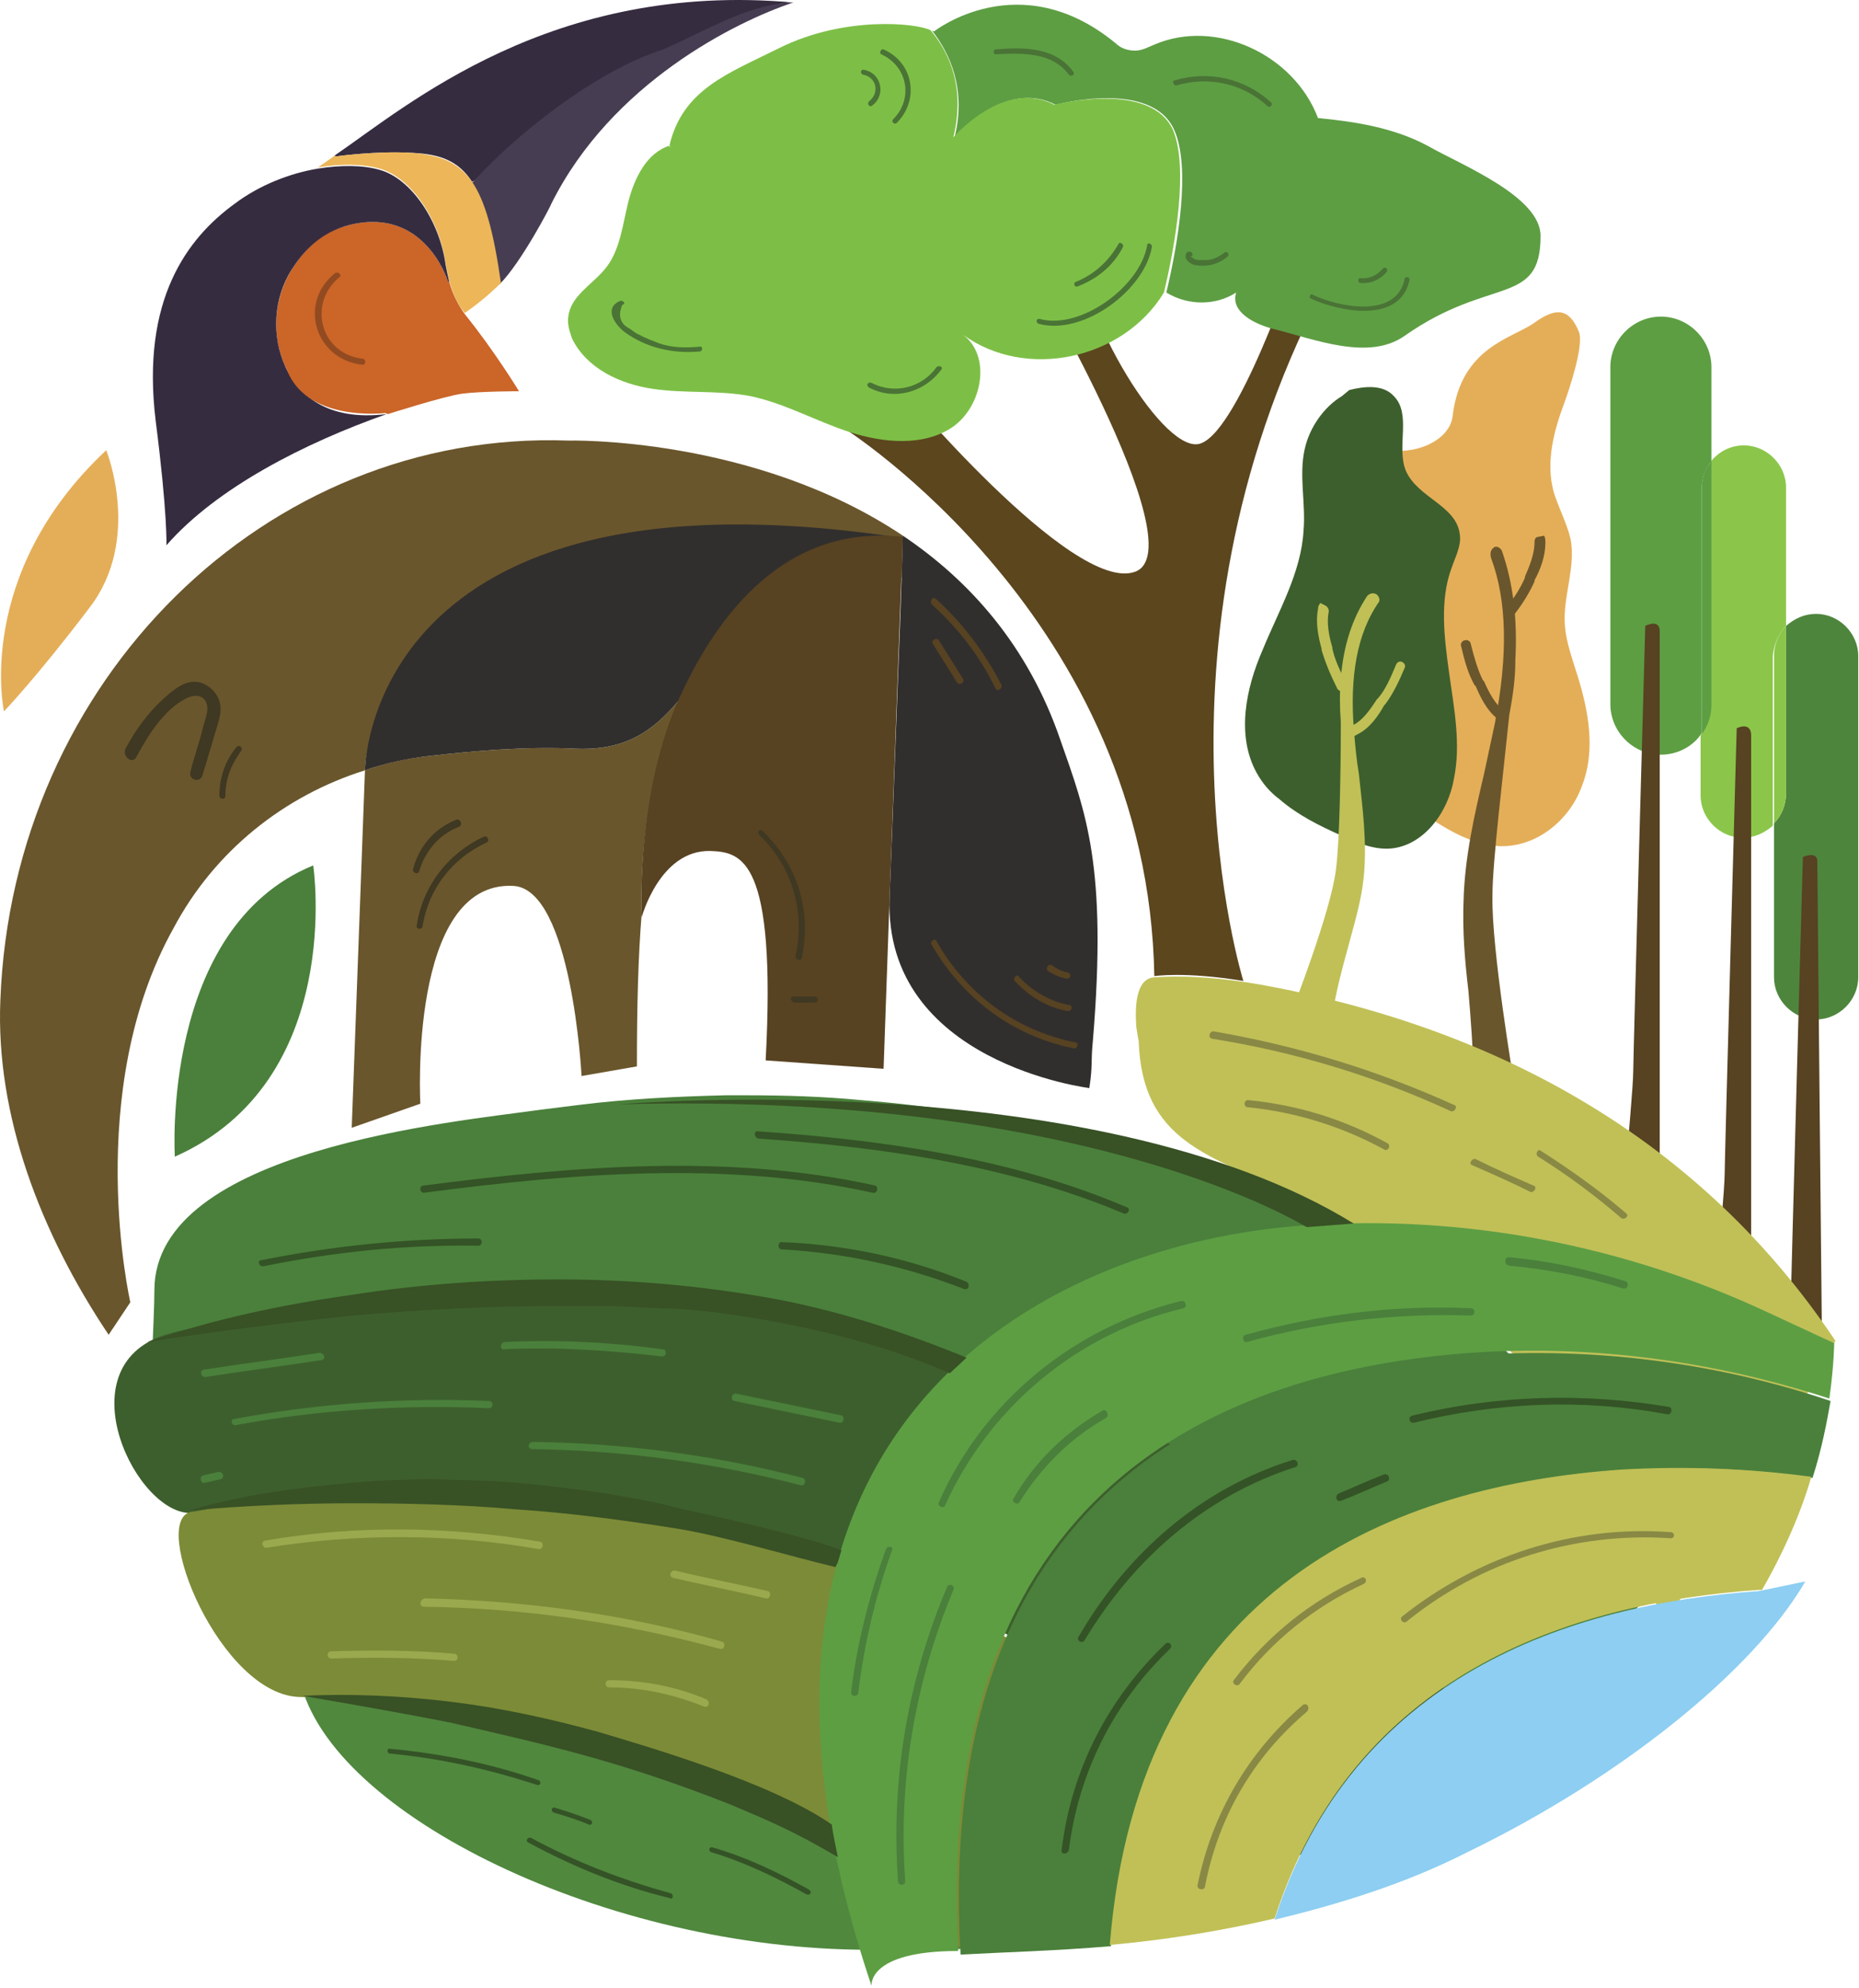 <svg width="375" height="401" viewBox="0 0 375 401" fill="none" xmlns="http://www.w3.org/2000/svg">
<path d="M366.351 123.81C363.924 123.81 361.982 124.781 360.283 126.237V159.977C360.283 162.404 359.312 164.589 357.855 166.045V197.115C357.855 201.726 361.739 205.61 366.351 205.61C370.963 205.61 374.847 201.726 374.847 197.115V132.306C374.847 127.694 370.963 123.81 366.351 123.81Z" fill="#4E853D"/>
<path d="M360.283 126.237V98.323C360.283 93.711 356.399 89.828 351.787 89.828C349.117 89.828 346.69 91.041 344.991 93.226V142.5C344.991 144.685 344.262 146.627 343.049 148.326V160.462C343.049 165.074 346.933 168.958 351.544 168.958C353.972 168.958 355.914 167.987 357.613 166.53V132.305C357.855 129.878 358.826 127.694 360.283 126.237Z" fill="#8BC64A"/>
<path d="M360.283 159.977V126.237C358.826 127.693 357.855 129.878 357.855 132.305V166.045C359.312 164.588 360.283 162.404 360.283 159.977Z" fill="#8BC64A"/>
<path d="M345.233 92.983V74.05C345.233 68.467 340.621 63.855 335.038 63.855C329.456 63.855 324.844 68.467 324.844 74.05V142.015C324.844 147.597 329.456 152.209 335.038 152.209C338.437 152.209 341.592 150.51 343.291 147.84V98.323C343.291 96.381 344.019 94.439 345.233 92.983Z" fill="#5D9E43"/>
<path d="M345.233 92.983C344.019 94.439 343.291 96.139 343.291 98.323V148.083C344.505 146.384 345.233 144.442 345.233 142.257V92.983Z" fill="#5D9E43"/>
<path d="M331.885 126.237C331.885 126.237 329.458 213.135 329.458 216.048C329.458 218.96 328.244 232.068 328.244 232.068L334.798 237.165C334.798 237.165 334.798 130.606 334.798 127.694C335.041 124.538 331.885 126.237 331.885 126.237Z" fill="#574222"/>
<path d="M350.33 146.87C350.33 146.87 347.903 233.767 347.903 236.68C347.903 239.593 346.689 252.7 346.689 252.7L353.243 257.797C353.243 257.797 353.243 151.239 353.243 148.326C353.243 145.413 350.33 146.87 350.33 146.87Z" fill="#574222"/>
<path d="M363.68 172.842C363.68 172.842 361.253 259.739 361.253 262.652C361.253 265.565 360.039 278.672 360.039 278.672L367.564 273.817C367.564 273.817 366.593 176.968 366.593 174.055C366.836 171.385 363.68 172.842 363.68 172.842Z" fill="#574222"/>
<path d="M278.239 88.614C277.511 89.343 278.482 90.313 279.453 90.556C284.793 92.013 292.56 89.1 293.045 83.76C294.745 69.924 305.182 68.225 309.551 65.07C313.92 61.914 316.59 62.157 318.532 67.011C319.503 69.681 316.59 78.42 315.619 81.09C313.435 86.915 311.736 93.226 313.435 99.294C314.406 102.45 316.105 105.605 316.833 108.761C317.804 114.101 315.619 119.441 315.619 124.781C315.619 129.393 317.561 133.762 318.775 138.131C320.717 144.928 321.688 152.21 319.018 158.763C316.59 165.317 310.037 170.9 302.512 170.657C296.929 170.414 291.832 167.259 287.463 164.346C283.336 161.676 278.724 158.278 277.996 153.423C276.54 144.442 289.162 137.646 287.463 128.665C286.249 123.082 279.938 119.684 277.268 114.344C275.569 110.703 275.812 106.334 276.297 102.45C277.268 98.081 277.753 93.226 278.239 88.614Z" fill="#E4AE58"/>
<path d="M302.028 144.928C302.271 145.17 302.756 145.413 303.242 145.656L303.727 144.685C303.97 144.199 303.97 143.714 303.484 143.471C301.543 142.015 300.329 139.588 299.358 137.403L299.115 137.16C298.144 135.218 297.416 132.791 296.688 129.878C296.688 129.393 295.96 128.907 295.474 129.15C294.989 129.15 294.503 129.878 294.746 130.364C295.474 133.519 296.203 135.947 297.416 138.131L297.659 138.374C298.63 140.558 299.844 143.228 302.028 144.928Z" fill="#6A562C"/>
<path d="M311.737 109.489C311.737 109.004 311.736 108.518 311.494 108.033L310.28 108.276C309.795 108.276 309.552 108.761 309.552 109.246C309.552 111.674 308.581 114.101 307.61 116.286V116.528C306.639 118.713 305.425 120.655 303.484 123.082C303.241 123.568 303.241 124.053 303.726 124.538C304.212 124.781 304.697 124.781 305.183 124.296C307.125 121.868 308.581 119.441 309.552 117.257V117.014C310.766 114.829 311.737 112.159 311.737 109.489Z" fill="#6A562C"/>
<path d="M304.457 144.199C305.185 140.316 305.67 136.918 305.67 133.519C305.67 133.277 305.67 133.034 305.67 133.034V133.277C306.156 124.781 305.185 117.499 303 111.188C302.758 110.46 301.787 109.974 301.301 110.46C300.573 110.945 300.573 111.916 300.816 112.645C303.971 121.14 304.214 132.063 301.544 145.899C300.816 149.297 300.088 152.695 299.359 156.093C297.418 164.346 295.476 172.842 295.233 181.58C294.99 187.648 295.476 193.716 296.204 199.785C296.689 205.61 297.175 211.436 297.175 217.261C297.175 218.232 297.66 218.96 298.389 218.96L305.428 218.475C305.428 218.475 300.816 191.289 301.059 180.609C301.059 173.813 303.243 156.093 304.457 144.199Z" fill="#6A562C"/>
<path d="M198.868 392.27C187.46 394.212 187.217 393.241 175.323 393.241C122.651 393.241 66.58 366.055 60.512 338.869C60.754 338.869 60.755 338.869 60.997 338.869C122.165 338.869 165.128 361.2 198.868 392.27Z" fill="#50883E"/>
<path d="M138.183 224.543L130.658 225.514C133.328 225.272 135.756 224.786 138.183 224.543Z" fill="#4A803B"/>
<path d="M121.196 263.137C119.982 263.137 118.768 263.137 117.555 263.137C118.768 263.38 119.982 263.38 121.196 263.137Z" fill="#3D5F2D"/>
<path d="M113.428 263.38C112.457 263.38 111.729 263.38 110.758 263.38C111.729 263.623 112.457 263.38 113.428 263.38Z" fill="#3D5F2D"/>
<path d="M84.785 265.807C83.571 266.05 82.6 266.05 81.387 266.293C82.6 266.05 83.571 266.05 84.785 265.807Z" fill="#3D5F2D"/>
<path d="M83.572 237.408L77.746 239.593C78.96 239.107 80.173 238.622 81.387 238.136C82.115 238.136 82.843 237.651 83.572 237.408Z" fill="#4A803B"/>
<path d="M73.62 305.373C72.892 305.373 72.164 305.615 71.436 305.615C72.164 305.615 72.892 305.373 73.62 305.373Z" fill="#7C8B37"/>
<path d="M370.235 270.419C363.924 283.284 344.02 316.538 335.282 327.461C335.039 326.49 334.796 325.762 334.553 324.791C334.311 324.063 334.068 323.335 333.825 322.849C333.825 322.606 333.582 322.364 333.582 322.121C323.145 291.051 299.358 257.555 261.492 241.049C243.53 233.039 230.422 230.126 229.694 209.98C229.694 209.98 229.451 208.766 229.208 207.067C228.966 203.426 228.966 197.358 232.849 197.115C239.889 196.629 247.171 197.358 254.21 198.571C302.513 207.31 343.292 230.126 370.235 270.419Z" fill="#C0C057"/>
<path d="M333.342 317.266C333.585 318.237 333.828 318.965 334.07 319.936C323.147 332.801 310.283 344.452 296.204 354.404C275.33 301.489 196.685 261.924 102.748 261.924C101.535 261.924 100.078 261.924 98.865 261.924C97.651 261.924 96.195 261.924 94.981 261.924C93.767 261.924 92.796 261.924 91.583 261.924C91.34 261.924 91.097 261.924 90.855 261.924C89.884 261.924 89.156 261.924 88.184 261.924C84.544 262.166 80.903 262.409 77.262 262.652C76.291 262.652 75.563 262.895 74.592 262.895C74.349 262.895 73.863 262.895 73.621 262.895C72.65 262.895 71.922 263.137 70.951 263.137C69.98 263.137 68.766 263.38 67.795 263.38C66.824 263.38 65.853 263.623 64.64 263.623C63.426 263.866 62.212 263.866 61.242 264.108C60.028 264.351 58.814 264.351 57.6 264.594C56.872 264.594 56.144 264.837 55.416 264.837C54.688 264.837 53.96 265.079 53.231 265.079C50.076 265.565 31.386 271.633 31.143 274.788C29.929 284.255 31.143 266.536 31.143 260.225C31.143 231.825 91.826 226.242 109.059 223.815L116.827 222.844C126.536 221.631 136.488 221.145 146.44 220.902C147.653 220.902 149.11 220.902 150.323 220.902C158.334 220.902 166.101 221.145 173.626 221.873C188.432 223.087 202.753 225.271 216.346 228.67C218.531 229.398 220.23 229.641 220.473 229.641C220.473 229.641 220.473 229.641 220.715 229.641C276.3 244.204 318.536 275.517 332.371 313.868C332.371 314.111 332.614 314.354 332.614 314.596C332.857 316.053 333.099 316.538 333.342 317.266Z" fill="#4A803B"/>
<path d="M297.659 353.676C284.795 362.899 270.959 370.667 256.153 376.735C228.481 332.558 161.488 301.489 83.571 301.489C82.115 301.489 80.659 301.489 78.959 301.489C78.717 301.489 78.717 301.489 78.474 301.489C77.018 301.489 75.561 301.489 74.105 301.489C72.891 301.489 71.677 301.489 70.464 301.731C69.736 301.731 69.25 301.731 68.522 301.731C67.551 301.731 66.823 301.731 65.852 301.974C65.367 301.974 64.881 301.974 64.396 301.974C63.182 301.974 61.968 302.217 60.755 302.217H60.512C59.056 302.217 57.599 302.459 56.143 302.702C54.686 302.945 53.473 302.945 52.259 303.188C51.531 303.188 50.803 303.43 50.075 303.43C49.346 303.43 48.618 303.673 47.89 303.673C47.647 303.673 47.162 303.673 46.919 303.916C45.705 304.159 44.492 304.159 43.278 304.401C41.822 304.644 40.365 304.887 39.152 305.129C39.152 305.129 39.152 305.129 38.909 305.129C27.743 306.1 12.694 275.759 33.326 269.205C37.453 267.992 41.822 267.264 46.191 266.535C49.346 265.807 52.502 265.322 55.9 264.836C56.628 264.836 57.356 264.594 58.085 264.594C58.813 264.351 59.541 264.351 60.269 264.351C61.483 264.108 62.697 264.108 63.91 263.865C65.124 263.623 66.338 263.623 67.308 263.38C68.279 263.137 69.25 263.137 70.464 263.137C71.435 263.137 72.406 262.894 73.619 262.894C74.59 262.894 75.319 262.652 76.289 262.652C76.532 262.652 77.018 262.652 77.26 262.652C78.231 262.652 78.959 262.409 79.93 262.409C83.571 262.166 87.212 261.924 90.853 261.681C91.824 261.681 92.552 261.681 93.523 261.681C93.766 261.681 94.009 261.681 94.251 261.681C95.465 261.681 96.436 261.681 97.65 261.681C98.863 261.681 100.32 261.681 101.533 261.681C102.747 261.681 104.203 261.681 105.417 261.681C198.383 260.953 276.785 300.518 297.659 353.676Z" fill="#3D5F2D"/>
<path d="M256.152 379.162C241.588 385.231 209.305 390.085 193.528 392.755C159.545 362.171 122.408 342.267 61.24 342.267C60.997 342.267 60.997 342.267 60.754 342.267C44.491 342.267 29.927 306.343 38.666 304.887C38.666 304.887 38.666 304.887 38.908 304.887C40.365 304.644 41.821 304.401 43.035 304.159C44.248 303.916 45.462 303.673 46.676 303.673C46.919 303.673 47.404 303.673 47.647 303.43C48.375 303.43 49.103 303.188 49.831 303.188C50.559 303.188 51.288 302.945 52.016 302.945C53.23 302.702 54.686 302.702 55.9 302.46C57.356 302.217 58.812 302.217 60.269 301.974H60.511C61.725 301.974 62.939 301.731 64.152 301.731C64.638 301.731 65.123 301.731 65.609 301.731C66.58 301.731 67.308 301.731 68.279 301.489C69.007 301.489 69.492 301.489 70.221 301.489C71.434 301.489 72.648 301.489 73.862 301.246C75.318 301.246 76.774 301.246 78.231 301.246C78.473 301.246 78.473 301.246 78.716 301.246C80.172 301.246 81.629 301.246 83.328 301.246C161.487 301.003 228.238 333.286 256.152 379.162Z" fill="#7C8B37"/>
<path d="M152.992 229.64C177.75 231.339 203.48 234.98 226.539 244.69C227.51 245.175 228.238 243.719 227.267 243.476C203.965 233.524 177.993 229.883 152.992 228.184C152.021 227.941 152.021 229.398 152.992 229.64Z" fill="#345326"/>
<path d="M85.513 240.563C115.126 236.68 146.439 234.01 176.052 240.563C177.023 240.806 177.265 239.35 176.537 239.107C146.924 232.553 115.369 235.223 85.513 239.107C84.542 239.107 84.542 240.563 85.513 240.563Z" fill="#345326"/>
<path d="M157.603 251.972C170.467 252.7 182.604 255.37 194.498 259.982C195.469 260.225 195.711 259.011 194.983 258.525C183.089 253.671 170.467 251.001 157.603 250.515C156.875 250.515 156.875 251.972 157.603 251.972Z" fill="#345326"/>
<path d="M53.23 255.37C67.551 252.457 81.872 251.001 96.436 251.244C97.406 251.244 97.406 249.787 96.436 249.787C81.872 249.787 67.308 251.244 52.744 254.156C51.773 254.156 52.259 255.613 53.23 255.37Z" fill="#345326"/>
<path d="M47.647 287.41C64.638 284.255 81.629 283.284 98.621 284.012C99.591 284.012 99.591 282.556 98.621 282.556C81.387 281.827 64.153 283.041 47.162 286.197C46.434 286.197 46.676 287.653 47.647 287.41Z" fill="#4A803B"/>
<path d="M101.775 272.119C112.455 271.633 123.135 272.361 133.573 273.575C134.544 273.575 134.544 272.119 133.573 272.119C122.893 270.662 112.455 270.177 101.775 270.662C100.804 270.905 100.804 272.361 101.775 272.119Z" fill="#4A803B"/>
<path d="M107.359 292.265C125.563 292.508 143.768 294.935 161.487 299.547C162.458 299.79 162.701 298.333 161.973 298.09C144.254 293.479 125.806 291.051 107.601 290.809C106.388 290.809 106.388 292.265 107.359 292.265Z" fill="#4A803B"/>
<path d="M148.137 282.556C155.176 284.012 162.215 285.468 169.254 286.925C170.225 287.168 170.468 285.711 169.74 285.468C162.7 284.012 155.661 282.556 148.622 281.099C147.651 280.857 147.166 282.313 148.137 282.556Z" fill="#4A803B"/>
<path d="M296.687 272.846C321.446 271.147 345.962 274.546 369.021 282.07C369.992 275.031 369.992 270.905 369.992 270.905L356.399 264.594C327.757 251.243 295.716 244.933 263.433 247.117C209.547 250.758 138.185 288.867 175.808 400.523C175.808 400.523 174.837 393.483 193.284 393.483C188.187 300.032 246.685 276.487 296.687 272.846Z" fill="#5D9E43"/>
<path d="M224.11 392.512C229.692 319.451 282.122 299.789 327.27 296.634C340.135 295.663 352.999 296.148 365.621 298.09C367.563 292.022 368.534 286.682 369.262 282.556C346.203 274.788 321.444 271.633 296.929 273.332C246.926 276.73 188.428 300.518 193.768 394.211C202.507 393.726 212.701 393.483 224.11 392.512Z" fill="#4A803B"/>
<path d="M354.701 320.664C354.943 320.664 355.186 320.664 355.429 320.664C360.041 312.654 363.439 304.644 365.381 297.847C352.759 296.148 339.894 295.663 327.029 296.391C281.882 299.547 229.695 319.208 223.869 392.269C234.549 391.299 245.715 389.599 257.123 386.929C272.901 337.898 316.349 323.334 354.701 320.664Z" fill="#C0C057"/>
<path d="M364.165 318.965C363.922 318.965 354.941 320.907 354.699 320.907C316.347 323.577 272.899 338.141 257.121 387.173C270.229 384.017 283.579 379.891 295.958 373.58C327.027 358.53 353.728 336.927 364.165 318.965Z" fill="#8DCEF2"/>
<path d="M41.579 277.701C49.346 276.488 57.114 275.517 64.881 274.303C65.852 274.06 65.367 272.847 64.396 272.847C56.628 274.06 48.861 275.031 41.094 276.245C40.123 276.488 40.608 277.944 41.579 277.701Z" fill="#4A803B"/>
<path d="M41.334 299.061C42.305 298.819 43.519 298.576 44.489 298.333C45.46 298.09 44.975 296.634 44.004 296.877C43.033 297.12 41.819 297.362 40.849 297.605C40.12 298.09 40.606 299.304 41.334 299.061Z" fill="#4A803B"/>
<path d="M53.714 312.169C71.919 309.256 90.367 309.256 108.571 312.411C109.542 312.654 109.785 311.198 109.057 310.955C90.609 307.8 71.919 307.557 53.471 310.712C52.501 310.955 52.986 312.169 53.714 312.169Z" fill="#9AA94E"/>
<path d="M135.76 318.237C142.071 319.693 148.382 320.907 154.45 322.363C155.421 322.606 155.664 321.15 154.935 320.907C148.624 319.451 142.313 318.237 136.245 316.781C135.274 316.538 134.789 317.994 135.76 318.237Z" fill="#9AA94E"/>
<path d="M85.513 324.063C105.659 324.305 125.563 327.218 145.225 332.558C146.195 332.801 146.438 331.345 145.71 331.102C126.049 325.519 106.145 322.849 85.756 322.364C84.542 322.606 84.542 324.063 85.513 324.063Z" fill="#9AA94E"/>
<path d="M66.822 334.5C75.075 334.257 83.328 334.257 91.58 334.985C92.551 334.985 92.551 333.529 91.58 333.529C83.328 332.801 75.075 332.801 66.822 333.044C65.851 333.044 65.851 334.5 66.822 334.5Z" fill="#9AA94E"/>
<path d="M122.894 340.325C129.691 340.325 136.002 341.782 142.07 344.209C143.041 344.452 143.284 343.238 142.555 342.753C136.244 340.083 129.691 338.869 122.894 338.869C121.923 338.869 121.923 340.325 122.894 340.325Z" fill="#9AA94E"/>
<path d="M190.617 303.673C199.598 283.769 217.317 268.963 238.677 263.865C239.648 263.623 239.163 262.166 238.192 262.409C216.589 267.749 198.384 282.555 189.403 302.945C188.918 303.673 190.374 304.401 190.617 303.673Z" fill="#4A803B"/>
<path d="M251.538 270.662C266.345 266.535 281.394 264.836 296.686 265.322C297.657 265.322 297.657 263.865 296.686 263.865C281.394 263.137 266.102 265.079 251.296 269.205C250.325 269.448 250.81 270.905 251.538 270.662Z" fill="#4A803B"/>
<path d="M222.412 284.497C214.888 288.867 208.82 294.692 204.45 302.217C203.965 302.945 205.179 303.673 205.664 302.945C210.033 295.906 215.859 290.08 223.141 285.954C223.869 285.468 223.141 284.012 222.412 284.497Z" fill="#4A803B"/>
<path d="M191.099 319.936C183.089 338.869 179.69 358.773 181.147 379.405C181.147 380.376 182.603 380.376 182.603 379.405C181.147 359.259 184.545 339.355 192.312 320.665C192.798 319.936 191.584 319.208 191.099 319.936Z" fill="#4A803B"/>
<path d="M178.721 312.411C175.323 321.878 172.895 331.344 171.682 341.296C171.682 342.267 173.138 342.267 173.138 341.296C174.352 331.587 176.536 322.121 179.934 312.654C180.42 311.926 178.964 311.683 178.721 312.411Z" fill="#4A803B"/>
<path d="M304.375 255.26C312.142 255.988 319.909 257.445 327.434 259.872C328.405 260.115 328.648 258.658 327.92 258.415C320.152 255.988 312.385 254.289 304.375 253.561C303.404 253.561 303.404 255.017 304.375 255.26Z" fill="#4A803B"/>
<path d="M251.783 223.33C261.492 224.301 270.716 227.213 279.211 231.825C279.94 232.311 280.668 231.097 279.94 230.612C271.201 225.757 261.735 222.844 251.783 221.873C250.812 221.873 250.812 223.33 251.783 223.33Z" fill="#898945"/>
<path d="M244.5 209.494C261.248 212.164 277.269 217.018 292.561 224.057C293.289 224.543 294.26 223.086 293.289 222.844C277.754 215.805 261.734 210.95 244.985 208.037C244.014 207.794 243.529 209.251 244.5 209.494Z" fill="#898945"/>
<path d="M310.283 233.282C316.108 236.923 321.691 241.049 327.031 245.661C327.759 246.146 328.73 245.175 328.002 244.69C322.662 240.078 316.836 235.952 310.768 232.068C310.283 231.583 309.554 232.796 310.283 233.282Z" fill="#898945"/>
<path d="M296.931 234.981C300.814 236.68 304.698 238.379 308.582 240.321C309.31 240.806 310.281 239.35 309.31 239.107C305.426 237.408 301.542 235.709 297.659 233.767C296.931 233.524 296.202 234.738 296.931 234.981Z" fill="#898945"/>
<path d="M215.616 373.094C217.558 357.559 224.597 343.481 236.006 332.558C236.734 331.83 235.763 330.859 235.035 331.587C223.384 342.753 216.102 357.074 214.16 373.094C213.917 374.065 215.374 374.065 215.616 373.094Z" fill="#345326"/>
<path d="M218.769 330.859C228.479 314.596 243.043 301.731 261.247 295.906C262.218 295.663 261.733 294.206 260.762 294.449C242.072 300.275 227.265 313.382 217.556 330.131C217.07 330.859 218.284 331.587 218.769 330.859Z" fill="#345326"/>
<path d="M270.471 302.702C273.627 301.488 276.782 300.032 279.695 298.818C280.666 298.576 280.181 297.119 279.21 297.362C276.054 298.576 272.899 300.032 269.986 301.246C269.258 301.731 269.5 302.945 270.471 302.702Z" fill="#345326"/>
<path d="M285.279 286.925C302.027 282.798 319.261 282.07 336.252 285.226C337.223 285.468 337.466 284.012 336.738 283.769C319.504 280.857 302.027 281.342 285.036 285.468C283.823 285.711 284.308 287.168 285.279 286.925Z" fill="#345326"/>
<path d="M336.982 309.013C317.321 307.557 298.146 313.868 282.854 326.004C282.125 326.49 283.096 327.704 283.825 326.975C298.874 314.839 317.564 309.013 336.74 310.227C337.953 310.47 337.953 309.013 336.982 309.013Z" fill="#898945"/>
<path d="M262.705 343.967C251.782 353.433 244.5 365.812 241.588 380.133C241.345 381.104 242.801 381.347 243.044 380.619C245.714 366.54 252.753 354.404 263.676 345.18C264.404 344.209 263.433 343.238 262.705 343.967Z" fill="#898945"/>
<path d="M274.6 318.237C264.405 322.849 255.667 329.888 248.87 338.869C248.385 339.597 249.598 340.326 250.084 339.597C256.638 330.859 265.133 324.063 275.085 319.451C276.056 318.965 275.328 317.752 274.6 318.237Z" fill="#898945"/>
<path d="M111.241 41.039C111.241 41.282 105.173 52.933 100.804 57.302C99.348 47.107 97.648 40.796 94.978 36.913L95.464 36.67C120.708 6.086 142.796 1.231 160.03 0.503C148.379 4.387 123.378 16.766 111.241 41.039Z" fill="#473D52"/>
<path d="M57.601 74.051C54.688 67.74 55.174 60.458 58.815 54.389C60.999 50.991 64.155 47.108 69.495 45.651C85.029 41.039 90.127 55.846 90.37 56.817H90.612C91.341 59.487 92.554 61.671 93.768 63.37C99.836 70.895 104.691 78.905 104.691 78.905C104.691 78.905 97.166 78.905 93.282 79.391C89.641 79.876 78.233 83.517 78.233 83.517L57.601 74.051ZM80.66 57.788C80.418 56.089 78.961 54.875 77.019 55.118C75.32 55.36 74.107 56.817 74.349 58.759C74.592 60.458 76.049 61.671 77.99 61.429C79.689 60.943 80.903 59.487 80.66 57.788Z" fill="#CB6528"/>
<path d="M160.035 0.503C151.297 0.746 143.044 5.843 133.82 9.97C120.47 14.096 103.964 27.203 95.711 36.427L95.226 36.67C92.556 32.544 88.915 31.087 83.332 30.845C76.05 30.359 67.555 31.573 67.555 31.573V31.33C82.118 21.378 111.246 -3.866 160.035 0.503Z" fill="#362C40"/>
<path d="M95.224 36.67C97.894 40.553 99.593 46.864 101.049 57.059C98.622 59.486 96.195 61.428 93.767 63.127C92.311 61.428 91.34 59.244 90.612 56.574C90.369 55.603 90.126 54.389 89.884 53.175C88.67 44.194 82.844 35.699 76.534 34C73.135 33.029 68.766 33.029 64.154 33.757C65.125 33.029 66.339 32.301 67.552 31.33V31.572C67.552 31.572 76.048 30.359 83.33 30.844C88.67 31.33 92.311 32.543 95.224 36.67Z" fill="#ECB659"/>
<path d="M64.155 34C68.767 33.272 73.136 33.272 76.534 34.243C82.845 35.942 88.671 44.437 89.884 53.418C90.127 54.632 90.37 55.846 90.612 56.817H90.37C90.127 55.846 85.03 41.039 69.495 45.651C64.155 47.35 60.999 50.991 58.815 54.389C55.174 60.215 54.688 67.74 57.601 74.05C60.271 79.633 65.854 84.973 77.99 83.517C61.485 89.343 43.766 98.323 33.571 109.975C33.571 109.975 33.813 103.664 31.386 84.731C28.474 60.458 37.697 48.078 47.406 41.039C52.261 37.398 58.329 34.971 64.155 34Z" fill="#362C40"/>
<path d="M81.877 65.555L75.08 66.526C73.381 66.769 71.682 65.555 71.439 63.856L70.468 57.06C70.226 55.36 71.439 53.661 73.138 53.419L79.935 52.448C81.634 52.205 83.333 53.419 83.576 55.118L84.547 61.914C84.79 63.856 83.576 65.555 81.877 65.555Z" fill="#CB6528"/>
<path d="M77.991 83.275C77.991 83.275 61.242 85.459 57.602 73.808L77.991 83.275Z" fill="#CB6528"/>
<path d="M67.553 55.118C60.028 61.186 63.669 72.594 73.136 73.565C73.864 73.565 73.864 72.352 73.136 72.352C64.64 71.381 61.97 61.186 68.524 55.846C69.009 55.603 68.281 54.632 67.553 55.118Z" fill="#924A21"/>
<path d="M60.998 342.025C70.95 341.539 81.145 342.025 91.097 343.238C101.049 344.452 111 346.637 120.71 349.307C130.419 352.219 155.663 359.501 167.799 367.997C167.799 368.24 168.042 369.939 169.013 374.551C160.275 369.453 156.391 367.754 147.167 363.87C137.944 360.229 128.72 357.074 119.253 354.404C109.787 351.734 100.078 349.549 90.611 347.365C80.659 345.423 70.95 343.724 60.998 342.025Z" fill="#385125"/>
<path d="M124.756 222.734C124.756 222.734 220.634 214.481 273.064 246.764L263.598 247.492C263.355 247.492 220.634 220.064 124.756 222.734Z" fill="#385125"/>
<path d="M169.013 315.082L169.741 312.654C162.702 309.984 147.896 306.586 136.73 304.159C131.633 302.702 126.293 301.974 120.953 301.003C115.37 300.275 109.787 299.547 104.447 299.061C98.864 298.576 93.281 298.576 87.699 298.333C82.116 298.333 76.533 298.576 70.95 299.061C59.785 300.032 48.862 301.489 38.182 304.644C49.347 303.673 60.27 303.188 71.193 303.188C82.116 303.188 93.039 303.431 103.962 304.402C114.884 305.13 125.807 306.586 136.487 308.285C145.711 309.742 159.304 313.868 168.528 316.053L169.013 315.082Z" fill="#385125"/>
<path d="M154.692 261.681C140.856 259.254 126.778 258.04 112.699 258.04C98.621 258.04 84.543 259.011 70.707 261.196C56.871 263.137 43.036 266.05 29.686 270.662C43.521 268.477 57.357 266.778 71.192 265.322C85.028 264.108 98.864 263.38 112.699 263.38H123.137L133.574 263.866C136.244 263.866 138.914 264.108 141.584 264.351C145.468 264.836 170.226 267.507 191.587 276.973L194.985 273.818C181.877 268.477 168.527 264.108 154.692 261.681Z" fill="#385125"/>
<path d="M114.64 88.857C53.715 86.672 2.499 137.16 0.072 201.727C-0.899 224.786 8.082 248.574 21.917 269.206L26.287 262.652C26.287 262.652 16.577 220.174 35.025 187.163C43.278 171.628 57.356 160.463 73.619 155.365C73.619 155.365 73.376 100.265 181.877 116.528L182.119 108.033C152.021 87.886 114.64 88.857 114.64 88.857Z" fill="#6A562C"/>
<path d="M213.918 149.297C207.364 130.121 195.47 117.014 182.12 108.033L181.877 116.528L181.635 123.81L179.45 181.095C178.236 214.349 219.743 219.446 219.743 219.446C220.471 214.591 219.986 214.591 220.471 209.737C223.384 174.541 219.015 163.861 213.918 149.297Z" fill="#312F2D"/>
<path d="M137.702 140.316C132.605 146.627 127.022 151.482 116.099 150.996C105.904 150.511 95.224 151.482 86.729 152.453C82.117 152.938 77.748 153.909 73.621 155.365L70.951 227.456L84.787 222.602C84.787 222.602 82.359 177.696 103.477 178.667C115.371 179.153 117.313 217.019 117.313 217.019L128.478 215.077C128.478 203.183 128.721 192.989 129.449 184.25C129.206 179.396 129.206 157.793 137.702 140.316Z" fill="#6A562C"/>
<path d="M116.097 150.996C127.02 151.482 132.603 146.627 137.7 140.316C144.739 125.509 158.089 105.363 182.12 108.518C73.862 92.013 73.619 155.365 73.619 155.365C77.746 153.909 82.357 152.938 86.727 152.453C95.222 151.482 105.902 150.511 116.097 150.996Z" fill="#312F2D"/>
<path d="M137.701 139.345C129.205 156.821 129.205 179.395 129.448 184.007C129.448 184.493 129.448 184.978 129.448 184.978C129.448 184.978 133.089 171.385 143.284 171.628C149.595 171.871 156.634 173.084 154.449 213.863L178.237 215.562L179.45 181.094L182.12 108.275C158.09 105.605 144.74 124.538 137.701 139.345Z" fill="#574222"/>
<path d="M27.503 152.695C29.688 148.569 33.086 142.986 37.698 140.802C39.639 139.831 41.824 140.316 41.824 142.986C41.824 144.2 41.096 145.899 40.853 147.113C40.125 150.025 39.154 152.695 38.426 155.608C37.94 157.307 40.368 158.035 40.853 156.336C41.581 153.909 42.31 151.482 43.038 149.054C43.523 147.113 44.494 144.928 44.494 142.986C44.494 140.559 42.795 138.374 40.368 137.646C37.455 136.918 35.028 139.102 32.843 141.044C29.688 143.957 27.26 147.355 25.318 150.996C24.59 152.695 26.775 154.152 27.503 152.695Z" fill="#3F3822"/>
<path d="M97.65 168.716C90.368 172.114 85.27 178.668 84.057 186.678C83.814 187.406 85.27 187.649 85.27 186.678C86.484 179.153 91.338 173.085 98.135 169.929C98.863 169.687 98.378 168.473 97.65 168.716Z" fill="#3F3822"/>
<path d="M92.067 165.317C87.698 167.016 84.542 170.657 83.329 175.269C83.086 175.997 84.3 176.483 84.542 175.755C85.756 171.628 88.669 168.23 92.552 166.774C93.523 166.288 92.795 165.074 92.067 165.317Z" fill="#3F3822"/>
<path d="M47.646 150.753C45.462 153.423 44.248 156.822 44.248 160.462C44.248 161.191 45.462 161.433 45.462 160.462C45.462 157.064 46.675 154.152 48.617 151.481C49.103 150.753 48.132 150.025 47.646 150.753Z" fill="#3F3822"/>
<path d="M153.235 168.473C159.788 174.784 162.458 183.765 160.516 192.746C160.274 193.474 161.487 193.959 161.73 193.231C163.672 183.765 161.002 174.541 153.963 167.744C153.477 167.016 152.506 167.745 153.235 168.473Z" fill="#3F3822"/>
<path d="M160.275 202.212C161.731 202.212 162.945 202.212 164.401 202.212C165.13 202.212 165.13 200.999 164.401 200.999C162.945 200.999 161.731 200.999 160.275 200.999C159.304 200.756 159.304 201.97 160.275 202.212Z" fill="#3F3822"/>
<path d="M63.183 174.541C32.356 187.163 35.269 233.282 35.269 233.282C69.737 217.99 63.183 174.541 63.183 174.541Z" fill="#4A803B"/>
<path d="M169.982 86.187C169.982 86.187 231.636 124.781 232.85 196.872C232.85 196.872 238.918 195.901 250.812 197.843C250.812 197.843 228.966 127.937 268.531 55.36L261.492 52.205C261.492 52.205 249.355 88.614 241.588 89.585C233.82 90.556 216.829 61.428 217.315 47.35L206.392 51.719C206.392 51.719 241.588 110.703 228.966 115.315C216.344 119.926 180.663 76.963 180.663 76.963L169.982 86.187Z" fill="#5C461E"/>
<path d="M287.95 29.388C281.154 25.747 273.386 24.534 265.862 23.805C261.007 10.941 245.23 3.659 232.85 8.999C231.637 9.484 230.423 10.212 228.967 10.212C227.51 10.212 226.054 9.727 225.083 8.756C205.665 -7.264 188.431 6.329 188.431 6.329C188.431 6.329 188.188 6.329 187.945 6.086C191.586 10.698 194.984 17.98 192.557 27.689C192.557 27.689 202.752 15.795 212.947 21.135C212.947 21.135 232.608 15.795 236.977 26.475C240.132 34 237.705 48.806 235.278 59.001C239.647 61.671 245.23 61.671 249.356 59.001C248.142 62.885 252.997 65.312 256.638 66.283C265.376 68.468 276.056 72.837 283.338 67.74C300.572 55.603 310.767 61.914 310.767 47.593C310.767 39.583 294.747 33.272 287.95 29.388Z" fill="#5D9E43"/>
<path d="M236.734 26.476C232.365 16.038 212.704 21.135 212.704 21.135C202.509 15.795 192.314 27.689 192.314 27.689C194.742 17.737 191.586 10.698 187.703 6.086C184.79 4.63 170.226 3.173 157.119 9.727C146.924 14.824 137.7 17.98 135.03 29.388H135.273L135.03 29.631C135.03 29.631 135.03 29.631 135.03 29.388C130.418 30.845 127.991 35.942 126.777 40.554C125.564 45.408 125.078 50.748 121.923 54.389C119.253 57.545 115.126 59.73 114.641 63.856C114.398 65.312 114.883 66.769 115.369 68.225C118.282 74.293 125.078 77.449 131.632 78.42C138.186 79.391 144.739 78.662 151.293 79.876C158.332 81.332 164.643 84.974 171.44 87.158C178.236 89.343 186.246 90.071 192.072 86.187C198.14 82.061 200.082 71.866 194.256 67.497C206.878 76.721 226.539 72.594 234.792 59.001C237.22 48.807 239.647 34 236.734 26.476Z" fill="#7DBF46"/>
<path d="M270.714 79.876C267.073 82.061 264.161 86.187 263.19 90.556C261.976 95.896 263.433 101.479 262.947 107.062C262.462 115.557 257.85 123.325 254.694 131.092C251.296 138.859 249.354 148.326 253.481 155.851C254.694 158.035 256.151 159.734 258.092 161.191C261.733 164.346 266.103 166.531 270.472 168.473C273.627 169.929 277.025 171.385 280.424 171.143C286.977 170.657 292.075 164.103 293.288 157.064C294.745 150.025 293.288 142.743 292.317 135.704C291.347 128.665 290.376 121.14 292.803 114.586C293.531 112.402 294.745 110.217 294.502 108.033C294.017 101.964 286.006 100.508 283.579 94.925C281.637 90.071 284.793 83.517 281.152 79.876C278.967 77.449 275.084 77.934 272.171 78.662" fill="#3D5F2D"/>
<path d="M273.871 148.083C273.385 148.326 273.142 148.568 272.657 148.568L272.171 147.598C271.929 147.112 272.171 146.627 272.657 146.384C274.841 145.413 276.298 143.228 277.754 141.044L277.997 140.801C279.453 139.102 280.424 136.917 281.638 134.005C281.881 133.519 282.366 133.276 282.852 133.519C283.337 133.762 283.58 134.247 283.337 134.733C282.123 137.646 280.91 140.073 279.453 142.015L279.211 142.257C277.997 144.442 276.298 146.869 273.871 148.083Z" fill="#C0C057"/>
<path d="M265.861 122.839C265.861 122.354 266.104 121.868 266.347 121.626L267.318 122.111C267.803 122.354 268.046 122.839 268.046 123.325C267.561 125.509 268.046 128.179 268.774 130.607V130.849C269.26 133.034 270.231 135.219 271.687 137.889C271.93 138.374 271.687 138.859 271.201 139.345C270.716 139.588 269.988 139.345 269.745 138.859C268.289 135.947 267.318 133.519 266.59 131.092V130.849C265.861 128.179 265.376 125.509 265.861 122.839Z" fill="#C0C057"/>
<path d="M270.473 145.656C270.231 142.5 270.231 139.588 270.473 136.918C270.473 136.675 270.473 136.675 270.473 136.675V136.918C270.959 130.121 272.901 124.538 275.813 120.169C276.299 119.684 277.027 119.441 277.755 119.926C278.241 120.412 278.484 121.14 277.998 121.626C273.872 127.694 272.173 136.189 273.143 147.598C273.386 150.51 273.629 153.181 274.114 156.093C274.843 162.89 275.813 169.929 275.085 176.968C274.6 181.823 273.143 186.435 271.93 191.046C270.716 195.416 269.502 200.027 268.774 204.639C268.774 205.368 268.046 205.853 267.318 205.853L260.521 204.154C260.521 204.154 268.532 183.765 269.502 175.269C270.231 169.686 270.473 155.365 270.473 145.656Z" fill="#C0C057"/>
<path d="M21.43 90.799C21.43 90.799 28.712 108.761 18.032 122.596C7.351 136.675 0.798 143.471 0.798 143.471C0.798 143.471 -5.271 115.8 21.43 90.799Z" fill="#E4AE58"/>
<path d="M187.946 190.561C194.257 201.484 204.451 209.008 216.588 211.436C217.316 211.678 217.801 210.222 216.83 210.222C204.937 207.795 194.985 200.513 188.916 189.833C188.674 189.105 187.46 189.833 187.946 190.561Z" fill="#574222"/>
<path d="M204.693 197.843C207.605 200.998 211.246 203.183 215.373 203.911C216.101 204.154 216.586 202.697 215.616 202.697C211.732 201.969 208.091 199.784 205.421 196.872C205.178 196.386 204.207 197.357 204.693 197.843Z" fill="#574222"/>
<path d="M211.491 195.901C212.705 196.629 213.676 197.115 215.132 197.357C215.86 197.6 216.346 196.387 215.375 196.144C214.161 195.901 213.19 195.416 212.219 194.687C211.491 194.202 210.763 195.416 211.491 195.901Z" fill="#574222"/>
<path d="M187.942 121.868C193.282 126.723 197.652 132.306 200.807 138.859C201.293 139.588 202.263 138.859 202.021 138.131C198.622 131.577 194.253 125.752 188.913 120.897C188.185 120.169 187.457 121.14 187.942 121.868Z" fill="#574222"/>
<path d="M188.189 129.878C189.888 132.548 191.344 134.976 193.043 137.646C193.529 138.374 194.742 137.646 194.257 136.918C192.558 134.247 191.101 131.82 189.402 129.15C188.917 128.422 187.703 129.15 188.189 129.878Z" fill="#574222"/>
<path d="M125.077 60.7C121.678 62.157 124.106 65.555 126.048 67.011C130.417 70.167 135.757 71.38 141.097 70.895C141.825 70.895 141.825 69.681 141.097 69.924C138.184 70.167 135.514 70.167 132.844 69.196C131.63 68.71 130.174 68.225 128.96 67.497C128.232 67.254 127.747 66.769 127.018 66.283C125.077 65.312 124.591 63.613 125.562 61.428C126.29 61.428 125.805 60.458 125.077 60.7Z" fill="#4A7336"/>
<path d="M177.75 10.941C183.09 13.368 184.304 19.922 180.177 24.048C179.692 24.534 180.42 25.262 180.905 24.776C185.517 20.165 184.304 12.64 178.235 9.97C177.75 9.727 177.264 10.698 177.75 10.941Z" fill="#4A7336"/>
<path d="M174.11 15.067C176.78 15.552 177.508 18.708 175.323 20.407C174.838 20.892 175.323 21.62 175.809 21.378C178.721 19.436 177.993 14.824 174.352 14.096C173.624 13.853 173.381 14.824 174.11 15.067Z" fill="#4A7336"/>
<path d="M209.549 65.312C218.53 67.74 230.909 58.516 232.366 49.778C232.366 49.049 231.395 48.807 231.395 49.535C229.938 57.788 218.045 66.526 209.792 64.341C209.064 64.099 208.821 65.07 209.549 65.312Z" fill="#4A7336"/>
<path d="M225.568 49.292C223.626 52.69 220.713 55.36 217.073 56.817C216.344 57.059 216.83 58.03 217.315 57.788C221.199 56.331 224.597 53.661 226.539 49.778C226.782 49.292 225.811 48.564 225.568 49.292Z" fill="#4A7336"/>
<path d="M175.321 78.177C180.418 80.847 186.487 79.147 189.885 74.536C190.37 74.05 189.4 73.565 188.914 74.05C186.001 78.177 180.418 79.633 175.807 77.206C175.078 76.963 174.593 77.691 175.321 78.177Z" fill="#4A7336"/>
<path d="M237.219 17.252C243.773 15.31 250.57 16.766 255.667 21.378C256.152 21.863 256.881 21.135 256.395 20.65C251.055 15.795 243.773 14.096 236.734 16.281C236.491 16.281 236.734 17.252 237.219 17.252Z" fill="#4A7336"/>
<path d="M200.809 10.941C206.149 10.698 212.218 10.455 215.616 15.067C216.101 15.552 216.83 15.067 216.587 14.581C212.946 9.484 206.635 9.484 200.809 9.97C200.324 9.97 200.324 10.941 200.809 10.941Z" fill="#4A7336"/>
<path d="M239.89 50.748C239.162 50.748 239.162 51.477 239.162 51.962C239.405 52.69 240.133 53.176 240.861 53.419C243.289 53.904 245.716 53.419 247.658 51.719C248.143 51.234 247.415 50.506 246.929 50.991C245.959 51.719 244.745 52.448 243.289 52.448C242.803 52.448 242.318 52.448 242.075 52.448C241.589 52.448 241.347 52.448 240.861 52.205C240.619 51.962 240.376 51.962 240.133 51.719C240.861 51.719 240.618 50.748 239.89 50.748Z" fill="#4A7336"/>
<path d="M264.406 60.215C270.232 62.885 282.368 65.312 284.31 56.574C284.553 55.846 283.339 55.603 283.339 56.331C281.64 64.341 269.989 61.914 264.892 59.486C264.406 59.001 263.921 59.972 264.406 60.215Z" fill="#4A7336"/>
<path d="M274.356 57.059C276.541 57.302 278.483 56.331 279.696 54.875C280.182 54.389 279.454 53.661 278.968 54.146C277.755 55.603 276.055 56.331 274.356 56.088C273.871 56.088 273.871 57.059 274.356 57.059Z" fill="#4A7336"/>
<path d="M78.716 353.675C88.911 354.646 98.62 356.831 108.329 359.986C109.057 360.229 109.3 359.258 108.572 359.015C98.863 355.617 88.911 353.675 78.716 352.704C77.988 352.462 77.988 353.675 78.716 353.675Z" fill="#345326"/>
<path d="M135.272 381.833C125.563 379.163 116.096 375.522 107.115 370.667C106.387 370.424 105.902 371.395 106.63 371.638C115.611 376.492 125.077 380.376 135.029 382.803C135.757 383.289 136 382.075 135.272 381.833Z" fill="#345326"/>
<path d="M143.526 373.58C150.079 375.522 156.633 378.677 162.701 382.075C163.429 382.318 163.915 381.59 163.187 381.104C157.119 377.706 150.565 374.551 143.768 372.609C143.04 372.366 142.797 373.337 143.526 373.58Z" fill="#345326"/>
<path d="M111.727 365.57C114.154 366.298 116.581 367.026 118.766 367.997C119.494 368.24 119.737 367.269 119.009 367.026C116.581 366.055 114.397 365.327 111.97 364.599C111.241 364.356 110.999 365.327 111.727 365.57Z" fill="#345326"/>
</svg>
